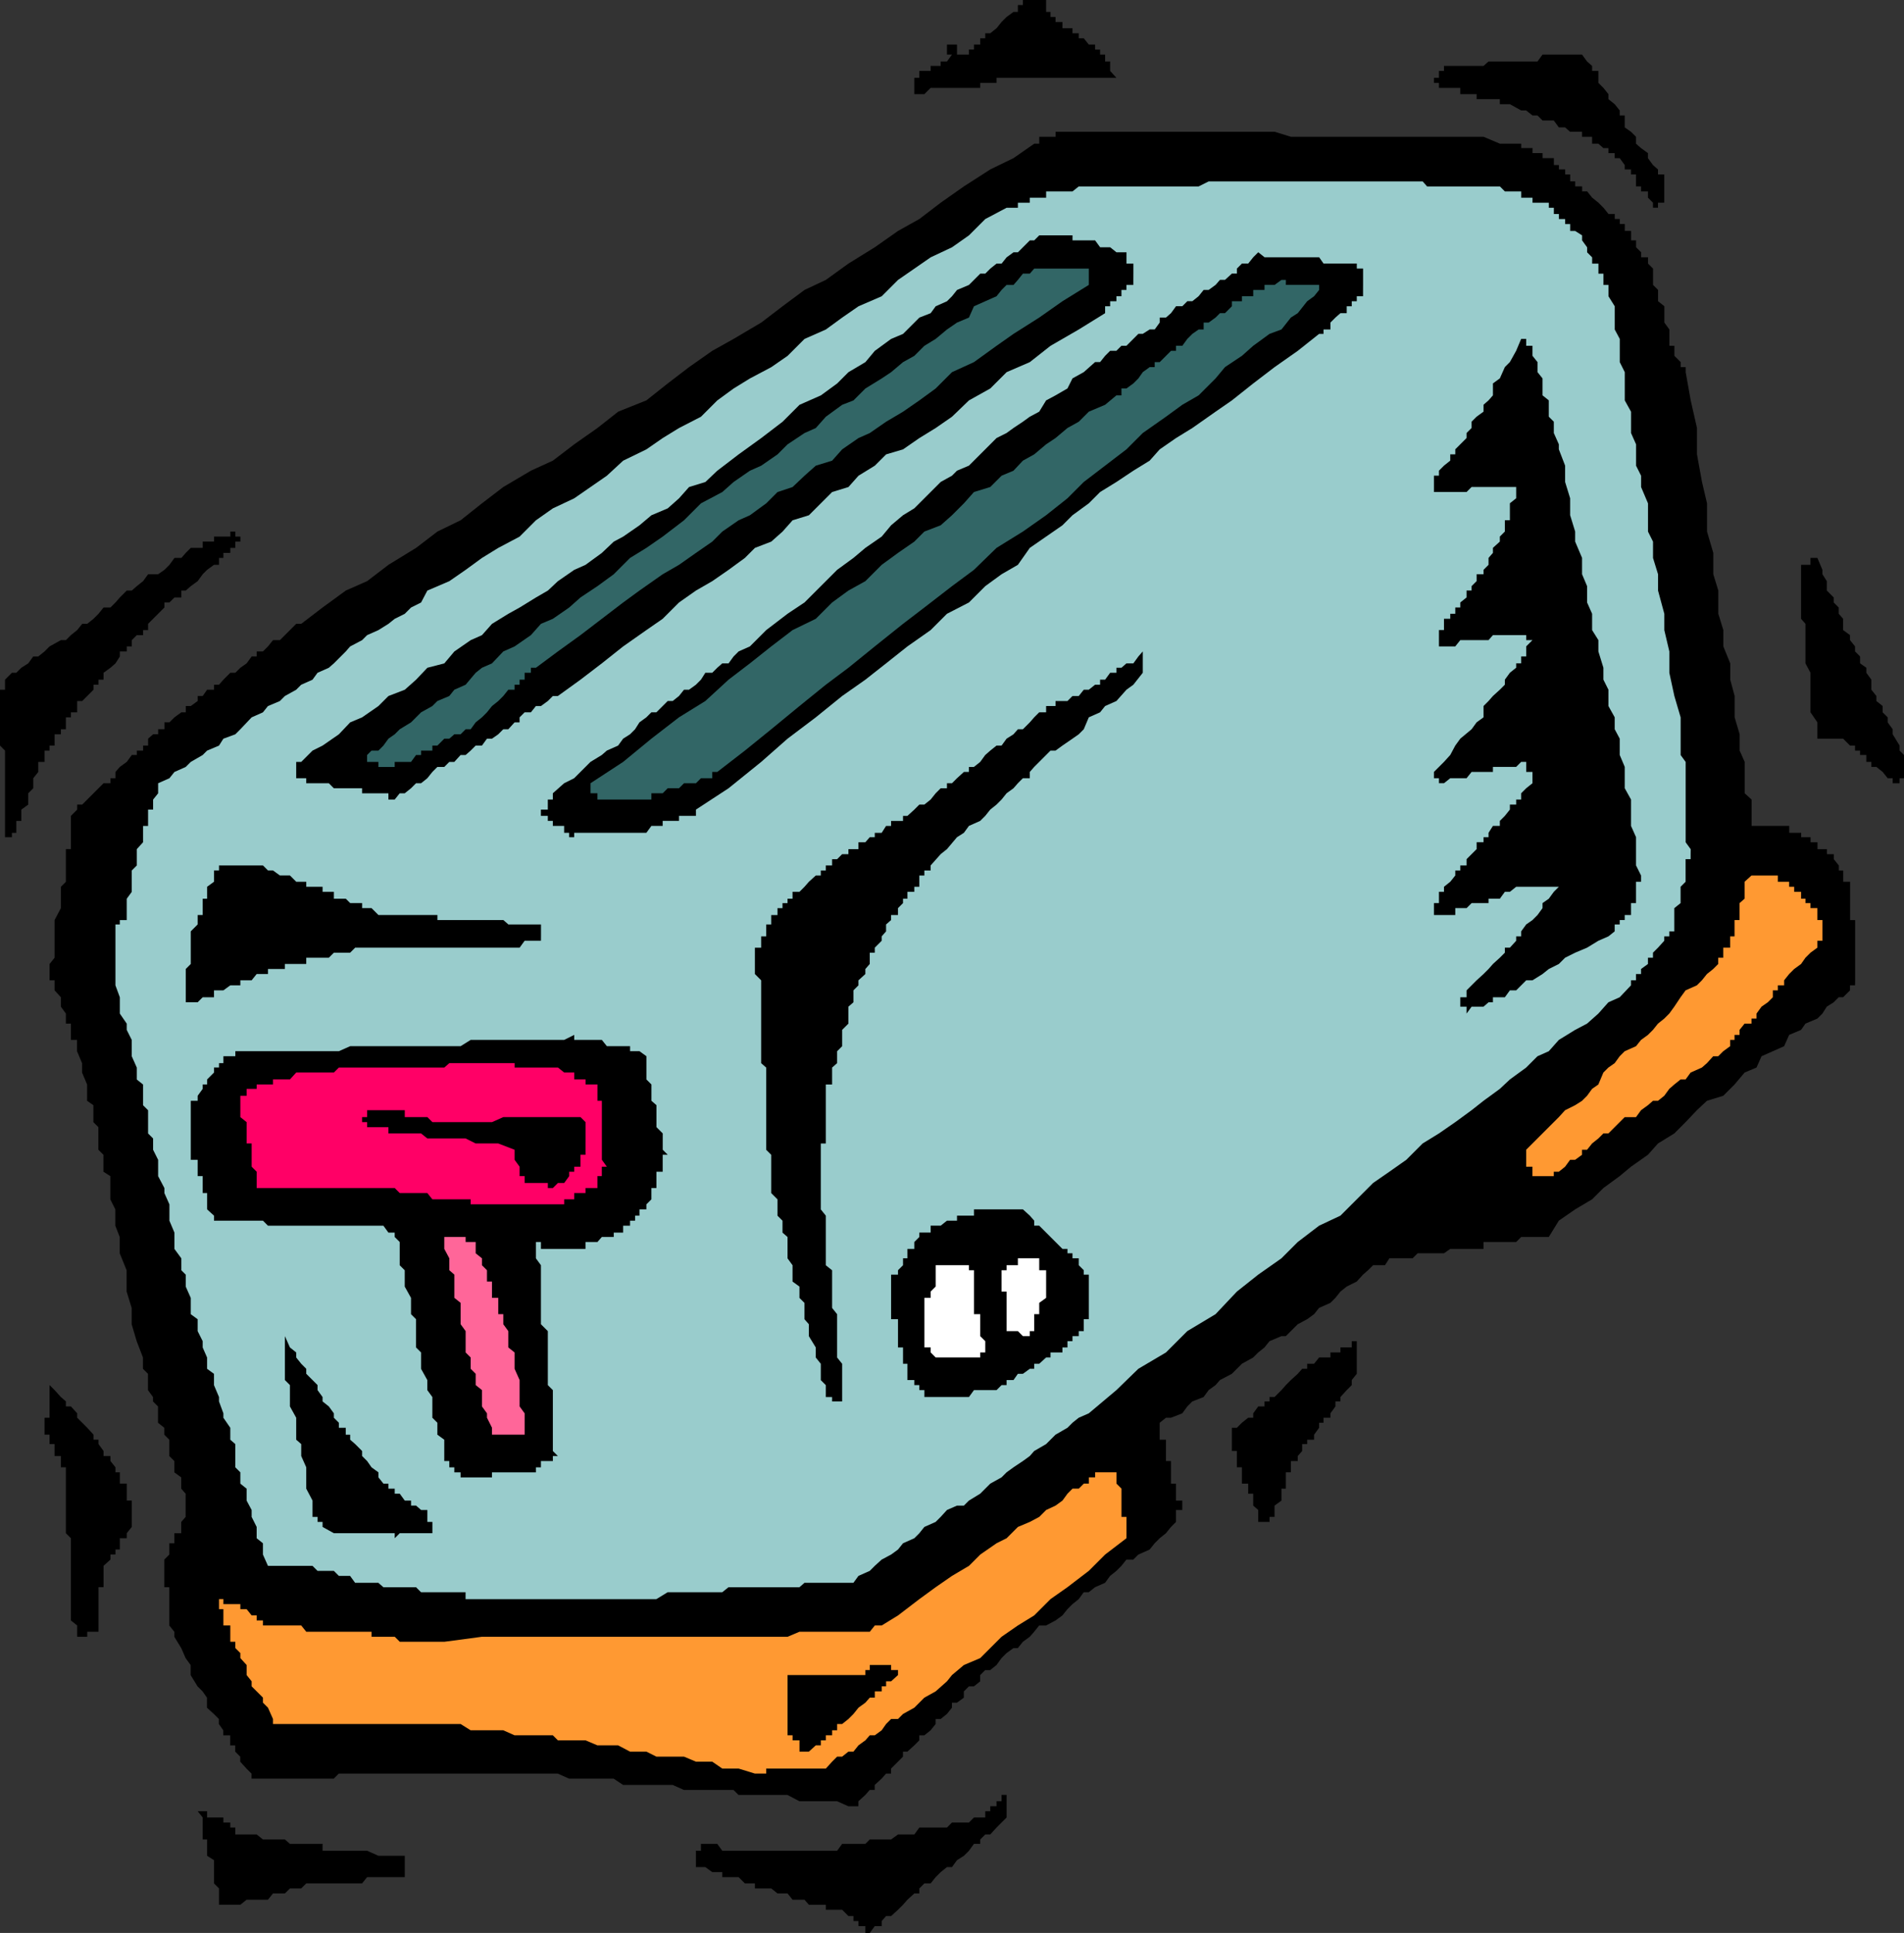 <?xml version="1.0" encoding="UTF-8" standalone="no"?>
<svg
   version="1.0"
   width="129.724mm"
   height="131.694mm"
   id="svg28"
   sodipodi:docname="Toaster 25.wmf"
   xmlns:inkscape="http://www.inkscape.org/namespaces/inkscape"
   xmlns:sodipodi="http://sodipodi.sourceforge.net/DTD/sodipodi-0.dtd"
   xmlns="http://www.w3.org/2000/svg"
   xmlns:svg="http://www.w3.org/2000/svg">
  <rect width="100%" height="100%" fill="#333333" stroke="none"/>
  <sodipodi:namedview
     id="namedview28"
     pagecolor="#ffffff"
     bordercolor="#000000"
     borderopacity="0.25"
     inkscape:showpageshadow="2"
     inkscape:pageopacity="0.0"
     inkscape:pagecheckerboard="0"
     inkscape:deskcolor="#d1d1d1"
     inkscape:document-units="mm" />
  <defs
     id="defs1">
    <pattern
       id="WMFhbasepattern"
       patternUnits="userSpaceOnUse"
       width="6"
       height="6"
       x="0"
       y="0" />
  </defs>
  <path
     style="fill:#000000;fill-opacity:1;fill-rule:evenodd;stroke:none"
     d="m 490.294,200.39 h -1.131 v 1.293 h -1.778 v -1.293 h -1.293 l -1.293,-1.616 -1.616,-1.293 h -1.293 v -1.293 h -1.293 v -1.778 h -1.616 v -1.131 h -1.293 v -1.293 h -1.293 l -1.778,-1.778 h -1.131 -1.293 -1.778 -1.131 -1.293 v -4.202 l -1.778,-2.586 v -4.202 -2.909 -3.07 l -1.293,-2.424 v -1.778 -2.586 -1.616 -2.586 -1.616 l -1.131,-1.293 v -1.293 -1.616 -1.293 -1.293 -1.778 -1.131 -1.293 -1.778 -1.131 -1.293 h 1.131 1.293 v -1.778 h 1.778 l 1.293,3.07 v 1.131 l 1.131,1.778 v 1.293 1.131 l 1.778,1.778 v 1.293 l 1.293,1.293 v 1.616 l 1.131,1.293 v 2.909 l 1.778,1.293 v 1.293 l 1.293,1.616 v 1.293 l 1.293,1.293 v 1.778 l 1.616,1.131 v 1.293 l 1.293,1.778 v 2.586 l 1.293,1.616 v 1.293 l 1.616,1.293 v 1.616 l 1.293,1.293 v 1.293 l 1.293,1.778 v 1.293 l 1.778,2.909 v 1.293 l 1.131,1.131 v 1.778 1.293 1.293 z"
     id="path1" />
  <path
     style="fill:#000000;fill-opacity:1;fill-rule:evenodd;stroke:none"
     d="m 477.689,253.719 h -1.293 v 1.293 l -1.778,1.778 h -1.131 l -1.293,1.293 -1.778,1.131 -1.131,1.778 -1.293,1.293 -3.07,1.293 -1.131,1.616 -3.07,1.293 -1.293,2.909 -2.909,1.293 -2.909,1.293 -1.293,2.909 -3.07,1.293 -2.586,3.07 -2.909,2.909 -4.202,1.293 -2.586,2.424 -2.909,3.07 -2.909,2.909 -4.202,2.586 -2.586,2.909 -4.363,3.07 -2.909,2.424 -4.202,3.07 -2.909,2.909 -4.363,2.586 -4.202,2.909 -2.586,4.202 h -1.616 -1.293 -1.293 -1.616 -1.293 l -1.293,1.293 h -1.616 -1.293 -1.293 -1.778 -1.131 -1.293 v 1.778 h -1.778 -1.293 -1.293 -1.616 -1.293 -1.293 l -1.616,1.131 h -1.293 -1.293 -1.778 -1.131 -1.293 l -1.293,1.293 h -1.616 -1.293 -1.293 -1.778 l -1.131,1.778 h -3.07 l -1.293,1.293 -1.293,1.131 -1.616,1.778 -2.586,1.293 -1.616,1.293 -1.293,1.616 -1.293,1.293 -2.909,1.293 -1.293,1.616 -1.778,1.293 -2.424,1.293 -1.778,1.778 -1.293,1.293 h -1.131 l -3.07,1.293 -1.293,1.616 -1.616,1.293 -1.293,1.293 -2.909,1.616 -1.293,1.293 -1.293,1.293 -3.07,1.616 -1.131,1.293 -1.778,1.293 -1.293,1.778 -2.909,1.131 -1.293,1.293 -1.293,1.778 -2.909,1.131 h -1.293 l -1.616,1.293 v 1.293 1.778 1.293 h 1.616 v 1.131 1.778 1.293 1.293 h 1.293 v 1.616 1.293 1.293 1.616 h 1.293 v 1.293 1.293 1.778 h 1.616 v 1.293 1.131 h -1.616 v 1.778 1.293 l -1.293,1.293 -1.293,1.616 -1.616,1.293 -1.293,1.293 -1.293,1.616 -2.909,1.293 -1.293,1.293 h -1.778 l -1.293,1.616 -1.293,1.293 -1.616,1.293 -1.293,1.778 -2.586,1.131 -1.616,1.293 h -1.293 l -1.293,1.778 -1.616,1.293 -1.293,1.293 -1.293,1.616 -1.778,1.293 -2.424,1.293 h -1.778 l -1.293,1.616 -1.131,1.293 -1.778,1.293 -1.293,1.616 h -1.131 l -1.778,1.293 -1.293,1.293 -1.293,1.778 -1.616,1.293 h -1.293 l -1.293,1.293 v 1.616 l -1.616,1.293 h -1.293 l -1.293,1.293 v 1.616 l -1.778,1.293 h -1.293 v 1.293 l -1.293,1.616 -1.616,1.293 h -1.293 v 1.293 l -1.293,1.616 -1.616,1.293 h -1.293 v 1.293 l -1.293,1.293 -1.778,1.616 h -1.131 v 1.293 l -1.293,1.293 -1.778,1.778 v 1.293 h -1.293 l -1.131,1.293 -1.778,1.616 v 1.293 h -1.293 l -1.131,1.293 -1.778,1.616 v 1.293 h -2.586 l -2.909,-1.293 h -2.909 -1.293 -3.07 -2.424 l -3.07,-1.616 h -1.293 -2.909 -2.586 -2.909 -2.909 l -1.293,-1.293 h -2.909 -2.586 -2.909 -1.293 -3.07 l -2.909,-1.293 h -2.586 -1.616 -2.586 -2.909 -3.07 l -2.424,-1.616 h -1.778 -2.424 -3.07 -2.909 -1.293 l -2.909,-1.293 h -2.586 -4.363 -4.202 -2.909 -4.202 -2.909 -2.586 -2.909 -2.586 -3.07 -1.293 -2.909 -1.293 -2.909 -1.293 -1.616 -2.586 -1.778 -1.131 -1.293 -1.778 -2.424 -1.778 l -1.293,1.293 h -1.293 -2.909 -1.293 -1.616 -2.586 -1.616 -2.586 -3.07 -2.909 -1.293 v -1.293 l -1.293,-1.293 -1.616,-1.778 v -1.293 l -1.293,-1.293 v -1.616 h -1.293 v -1.293 -1.293 h -1.778 v -1.293 l -1.131,-1.616 v -1.293 l -1.293,-1.293 -1.778,-1.616 v -2.586 l -1.131,-1.616 -1.293,-1.293 -1.778,-2.909 v -2.586 l -1.293,-1.778 -1.131,-2.586 -1.778,-2.909 v -1.293 l -1.293,-1.616 v -1.293 -1.293 -1.616 -1.293 -1.293 -1.778 -1.293 h -1.293 v -1.131 -1.778 -1.293 -1.293 -1.616 l 1.293,-1.293 v -1.293 -1.616 h 1.293 v -1.293 -1.293 h 1.778 v -1.616 -1.293 l 1.131,-1.293 v -1.778 -1.131 -1.293 -1.778 l -1.131,-1.293 v -1.293 -1.616 l -1.778,-1.293 v -1.293 -1.616 l -1.293,-1.293 v -1.293 -1.778 -1.131 l -1.293,-1.293 v -1.778 l -1.616,-1.293 v -1.293 -1.131 -1.778 l -1.293,-1.293 v -1.131 l -1.293,-1.778 v -1.293 -1.293 -1.616 l -1.293,-1.293 v -1.293 -1.616 l -1.616,-4.202 -1.293,-4.363 v -4.202 l -1.293,-4.202 v -2.586 -2.909 l -1.778,-4.363 v -2.909 -1.293 l -1.131,-2.909 v -2.586 -1.616 l -1.293,-2.586 v -1.616 -2.586 -1.778 l -1.778,-1.131 v -3.07 -1.293 l -1.293,-1.293 v -1.616 -2.586 -1.616 l -1.293,-1.293 v -1.293 -3.07 l -1.616,-1.131 v -3.07 -1.131 l -1.293,-3.07 v -2.424 l -1.293,-3.07 v -1.293 -1.616 H 18.261 v -1.293 -1.293 -1.616 h -1.293 v -1.293 -1.293 l -1.293,-1.778 v -1.131 -1.293 l -1.616,-1.778 v -1.293 -1.293 h -1.293 v -1.616 -2.586 l 1.293,-1.616 v -2.586 -1.778 -2.424 -1.778 -1.131 l 1.616,-3.07 v -1.293 -1.131 -1.778 -1.293 l 1.293,-1.293 v -1.616 -1.293 -1.293 -1.616 -1.293 -1.293 h 1.293 v -1.778 -1.293 -1.131 -1.778 -1.293 -1.293 l 1.616,-1.616 v -1.293 h 1.293 l 1.293,-1.293 1.616,-1.616 1.293,-1.293 1.293,-1.293 h 1.778 v -1.293 h 1.293 v -1.616 l 1.131,-1.293 1.778,-1.293 1.293,-1.778 h 1.293 v -1.131 h 1.616 v -1.293 h 1.293 v -1.778 l 1.293,-1.131 h 1.293 v -1.293 h 1.616 v -1.778 h 1.293 l 1.293,-1.293 1.778,-1.293 h 1.131 v -1.616 h 1.293 l 1.778,-1.293 v -1.293 h 1.293 l 1.131,-1.616 h 1.778 v -1.293 h 1.293 l 1.131,-1.293 1.778,-1.778 h 1.293 l 1.293,-1.293 1.616,-1.131 1.293,-1.778 h 1.293 v -1.293 h 1.616 l 1.293,-1.293 1.293,-1.616 h 1.778 l 1.293,-1.293 1.293,-1.293 1.616,-1.616 h 1.293 l 5.494,-4.202 5.979,-4.363 5.494,-2.424 5.494,-4.202 7.11,-4.363 5.494,-4.202 5.979,-2.909 5.494,-4.363 5.494,-4.202 7.11,-4.202 5.656,-2.586 5.494,-4.202 5.979,-4.202 5.333,-4.202 7.272,-2.909 5.494,-4.363 5.494,-4.202 5.979,-4.202 5.494,-3.07 7.11,-4.202 5.494,-4.202 5.656,-4.202 5.494,-2.586 5.818,-4.202 6.787,-4.202 5.979,-4.202 5.494,-3.07 5.494,-4.202 5.979,-4.202 6.787,-4.363 5.979,-2.909 5.333,-3.717 h 1.293 v -1.778 h 1.778 1.131 1.293 v -1.293 h 1.778 1.293 1.293 2.909 4.202 2.586 4.202 3.07 4.202 2.909 4.202 2.586 4.202 2.909 4.363 2.909 4.202 2.586 l 4.202,1.293 h 2.909 4.363 2.909 4.202 4.202 2.586 4.202 3.07 4.202 2.424 4.363 2.909 4.202 3.07 l 4.202,1.778 h 2.586 1.616 1.293 v 1.131 h 1.293 1.616 v 1.293 h 1.293 1.293 v 1.293 h 1.616 1.293 v 1.778 h 1.293 v 1.131 h 1.616 v 1.293 h 1.293 v 1.778 h 1.293 v 1.293 h 1.778 v 1.293 h 1.293 l 1.293,1.616 1.616,1.293 1.293,1.293 1.293,1.616 h 1.616 v 1.293 h 1.293 v 1.293 h 1.293 v 1.778 h 1.616 v 1.131 1.293 h 1.293 v 1.778 l 1.293,1.293 v 1.293 h 1.778 v 1.616 l 1.293,1.293 v 1.293 2.909 l 1.293,1.293 v 1.616 1.293 l 1.616,1.293 v 1.778 1.131 1.293 l 1.293,1.778 v 1.131 1.293 1.778 h 1.293 v 1.293 1.293 l 1.616,1.616 v 1.293 h 1.293 v 1.293 l 1.293,7.272 1.616,7.111 v 6.787 l 1.293,7.111 1.293,5.495 v 7.272 l 1.616,5.495 v 5.495 l 1.293,4.202 v 5.979 l 1.293,4.202 v 4.202 l 1.778,4.363 v 4.202 l 1.131,4.202 v 2.586 2.909 l 1.293,4.363 v 2.909 1.293 l 1.293,2.909 v 2.586 1.616 2.586 1.293 l 1.778,1.616 v 1.293 1.293 1.616 1.293 1.293 h 1.293 1.293 1.616 1.293 1.293 1.616 1.293 v 1.778 h 1.293 1.778 v 1.131 h 1.131 1.293 v 1.293 h 1.778 v 1.778 h 1.293 1.131 v 1.293 h 1.778 v 1.293 l 1.293,1.616 v 1.293 h 1.131 v 1.293 1.616 h 1.778 v 1.293 1.293 1.778 1.131 1.293 1.778 1.293 h 1.293 v 1.131 1.778 1.293 1.131 1.778 1.293 1.293 1.616 1.293 1.293 1.616 z"
     id="path2" />
  <path
     style="fill:#ff9932;fill-opacity:1;fill-rule:evenodd;stroke:none"
     d="m 469.286,242.245 h -1.293 v 1.778 l -1.778,1.293 -1.293,1.293 -1.131,1.616 -1.778,1.293 -1.293,1.293 -1.293,1.616 v 1.293 h -1.616 v 1.293 h -1.293 v 1.778 l -1.293,1.293 -1.616,1.131 -1.293,1.778 v 1.293 h -1.293 v 1.293 h -1.778 l -1.293,1.616 v 1.293 h -1.293 v 1.293 h -1.131 v 1.616 l -1.778,1.293 -1.293,1.293 h -1.293 l -1.616,1.778 -1.293,1.131 -2.909,1.293 -1.293,1.778 h -1.293 l -1.616,1.293 -1.293,1.131 -1.293,1.778 -1.616,1.293 h -1.293 l -1.293,1.131 -1.778,1.293 -1.293,1.778 h -2.909 l -1.293,1.293 -1.293,1.293 -1.616,1.616 h -1.293 l -1.293,1.293 -1.616,1.293 -1.293,1.616 h -1.293 v 1.293 l -1.778,1.293 h -1.293 l -1.293,1.778 -1.616,1.293 h -1.293 v 1.131 h -1.293 -1.616 -1.293 -1.293 v -1.131 -1.293 h -1.616 v -1.778 -1.293 -1.293 l 1.616,-1.616 1.293,-1.293 1.293,-1.293 1.616,-1.616 1.293,-1.293 1.293,-1.293 1.616,-1.778 2.586,-1.293 1.778,-1.131 1.293,-1.293 1.293,-1.778 1.616,-1.131 1.293,-3.07 1.293,-1.293 1.616,-1.131 1.293,-1.778 1.293,-1.293 2.909,-1.293 1.293,-1.616 1.778,-1.293 1.293,-1.293 1.293,-1.616 1.616,-1.293 1.293,-1.293 1.293,-1.778 1.616,-2.424 1.293,-1.778 2.909,-1.293 1.293,-1.293 1.293,-1.616 1.616,-1.293 1.293,-1.293 v -1.616 h 1.293 v -1.293 -1.293 h 1.778 v -1.778 -1.131 h 1.131 v -1.293 -1.778 -1.131 h 1.293 v -1.293 -1.778 -1.293 l 1.293,-1.131 v -1.778 -1.293 -1.293 l 1.778,-1.616 h 1.293 1.293 1.616 1.293 1.293 v 1.616 h 1.616 1.293 v 1.293 h 1.293 v 1.293 h 1.778 v 1.778 h 1.131 v 1.131 h 1.293 v 1.293 h 1.778 v 1.778 1.293 h 1.293 v 1.131 1.778 1.293 z"
     id="path3" />
  <path
     style="fill:#000000;fill-opacity:1;fill-rule:evenodd;stroke:none"
     d="m 428.563,50.905 v 1.293 h -1.616 v 1.293 h -1.293 v -1.293 l -1.293,-1.293 v -1.616 h -1.778 v -1.293 h -1.293 v -1.293 -1.778 h -1.293 v -1.293 h -1.616 v -1.131 l -1.293,-1.778 h -1.293 v -1.293 h -1.616 v -1.293 h -1.293 l -1.293,-1.131 h -1.616 v -1.778 h -1.293 -1.293 v -1.293 h -1.778 -1.293 l -1.293,-1.131 h -1.616 l -1.293,-1.778 h -1.293 -1.616 l -1.293,-1.293 h -1.293 l -1.616,-1.293 h -1.293 l -2.909,-1.616 h -1.293 -1.293 v -1.293 h -1.778 -1.131 -1.293 -1.778 V 24.241 h -1.293 -1.293 -1.616 v -1.616 h -1.293 -1.293 -1.616 -1.293 v -1.293 h -1.293 -1.778 1.778 v -1.293 h 1.293 v -1.778 h 1.293 v -1.293 h 1.616 1.293 1.293 1.616 1.293 1.293 1.778 l 1.293,-1.131 h 1.131 1.778 1.293 1.293 1.616 1.293 1.293 1.616 1.293 l 1.293,-1.778 h 1.616 1.293 1.293 1.616 1.293 1.293 1.778 l 1.293,1.778 1.293,1.131 v 1.293 h 1.616 v 1.778 1.293 l 1.293,1.293 1.293,1.616 v 1.293 l 1.616,1.293 1.293,1.616 v 1.293 h 1.293 v 1.293 1.778 l 1.616,1.131 1.293,1.293 v 1.778 l 1.293,1.131 1.778,1.293 v 1.293 l 1.293,1.778 1.293,1.131 v 1.293 h 1.616 v 1.778 1.293 1.293 z"
     id="path4" />
  <path
     style="fill:#99cccc;fill-opacity:1;fill-rule:evenodd;stroke:none"
     d="m 435.35,219.944 v 1.293 h -1.293 v 1.616 1.293 1.293 1.616 l -1.293,1.293 v 1.293 1.778 1.131 l -1.616,1.293 v 1.778 1.293 1.131 1.778 h -1.293 v 1.293 h -1.293 v 1.131 l -1.616,1.778 -1.293,1.293 v 1.293 h -1.293 v 1.616 l -1.778,1.293 v 1.293 h -1.293 v 1.616 h -1.293 v 1.293 l -2.909,3.07 -2.909,1.293 -2.586,2.909 -2.909,2.586 -3.07,1.616 -4.202,2.586 -2.586,2.909 -2.909,1.293 -2.909,2.909 -4.202,3.07 -2.586,2.424 -4.202,3.07 -3.07,2.424 -4.202,3.07 -4.202,2.909 -4.202,2.586 -4.202,4.202 -4.363,3.07 -4.202,2.909 -4.202,4.202 -4.202,4.202 -5.494,2.586 -5.494,4.202 -4.202,4.202 -5.979,4.202 -5.494,4.363 -5.494,5.818 -7.272,4.363 -5.494,5.495 -7.11,4.202 -5.656,5.495 -7.11,5.979 -2.586,1.131 -1.616,1.293 -1.293,1.293 -3.07,1.778 -1.293,1.293 -1.131,1.131 -3.07,1.778 -1.131,1.293 -1.778,1.293 -2.424,1.616 -1.778,1.293 -1.293,1.293 -2.909,1.616 -1.293,1.293 -1.293,1.293 -2.909,1.778 -1.293,1.293 h -1.778 l -2.586,1.131 -1.616,1.778 -1.293,1.293 -2.909,1.293 -1.293,1.616 -1.293,1.293 -2.909,1.293 -1.293,1.616 -1.778,1.293 -2.424,1.293 -1.778,1.616 -1.293,1.293 -2.909,1.293 -1.293,1.778 h -1.293 -2.909 -1.293 -1.616 -1.293 -3.07 -1.131 l -1.293,1.131 h -3.07 -1.293 -1.293 -1.616 -2.586 -1.616 -1.293 -1.293 -2.909 -1.293 l -1.616,1.293 h -1.293 -3.07 -1.131 -1.293 -3.07 -1.293 -1.616 -1.293 l -2.909,1.778 h -1.293 -1.293 -2.909 -1.293 -1.778 -1.293 -1.131 -1.778 -1.293 -1.131 -1.778 -1.293 -1.293 -1.616 -1.293 -1.293 -1.616 -1.293 -1.293 -1.778 -1.293 -1.293 -1.616 -1.293 -1.293 -1.616 -1.293 -1.293 -1.616 -1.293 -1.293 -1.616 -1.293 -1.293 v -1.778 h -1.293 -1.616 -1.293 -1.293 -1.778 -1.293 -1.293 -1.616 l -1.293,-1.293 h -1.293 -1.616 -1.293 -1.293 -1.616 -1.293 l -1.293,-1.131 h -1.778 -1.131 -1.293 -1.778 l -1.293,-1.778 H 89.041 87.264 l -1.293,-1.293 h -1.293 -1.616 -1.293 l -1.293,-1.293 h -1.616 -1.293 -1.293 -1.616 -1.293 -1.293 -1.778 -1.293 l -1.293,-2.909 v -2.909 l -1.616,-1.293 v -2.909 l -1.293,-2.586 v -1.778 l -1.293,-2.424 v -3.07 l -1.616,-1.293 v -2.909 l -1.293,-1.293 v -2.909 -3.07 l -1.293,-1.131 v -3.07 l -1.778,-2.586 v -1.131 l -1.131,-3.07 v -1.131 l -1.293,-3.07 v -2.909 l -1.778,-1.293 v -2.909 l -1.131,-2.586 v -1.616 l -1.293,-2.586 v -3.07 l -1.778,-1.293 v -2.909 -1.293 l -1.293,-2.909 v -3.07 l -1.131,-1.131 v -3.07 l -1.778,-2.424 v -1.778 -2.424 l -1.293,-3.07 v -1.293 -2.909 l -1.293,-2.909 v -1.293 l -1.616,-3.07 v -2.424 -1.778 l -1.293,-2.586 v -2.909 l -1.293,-1.293 v -2.909 -3.07 l -1.293,-1.293 v -2.424 -2.909 l -1.616,-1.293 v -3.07 l -1.293,-2.909 v -1.293 -2.909 l -1.293,-2.586 v -1.616 l -1.778,-2.586 v -2.909 -1.293 l -1.131,-3.07 v -1.293 -1.616 -1.293 -1.293 -1.616 -1.293 -1.293 -1.778 -1.131 -1.293 -1.778 h 1.131 v -1.131 h 1.778 v -3.07 -1.293 -1.131 l 1.293,-1.778 v -1.293 -1.293 -1.616 -1.293 l 1.293,-1.293 v -1.616 -1.293 -1.293 l 1.616,-1.778 v -1.293 -1.131 -1.778 h 1.293 v -1.293 -1.293 -1.616 h 1.293 v -1.293 -1.293 l 1.293,-1.616 v -1.293 -1.293 l 2.909,-1.293 1.293,-1.616 2.909,-1.293 1.293,-1.293 3.07,-1.778 1.131,-1.131 3.07,-1.293 1.131,-1.778 3.07,-1.131 1.293,-1.293 2.909,-3.07 2.909,-1.293 1.293,-1.616 3.07,-1.293 1.293,-1.293 2.909,-1.616 1.293,-1.293 2.909,-1.293 1.293,-1.778 2.909,-1.293 1.293,-1.131 3.07,-3.07 1.131,-1.293 3.07,-1.616 1.293,-1.293 2.909,-1.293 2.586,-1.616 1.616,-1.293 2.586,-1.293 1.616,-1.616 2.586,-1.293 1.616,-3.07 5.656,-2.424 4.202,-2.909 4.202,-3.07 4.202,-2.586 5.494,-2.909 4.202,-4.202 4.363,-3.07 5.494,-2.586 4.202,-2.909 4.202,-2.909 4.202,-3.879 5.979,-2.909 4.202,-2.909 4.202,-2.586 5.656,-2.909 4.202,-4.202 4.202,-3.07 4.202,-2.586 5.494,-2.909 4.202,-2.909 4.363,-4.363 5.494,-2.424 4.202,-3.07 4.202,-2.909 5.979,-2.586 4.202,-4.202 4.202,-2.909 4.202,-2.909 5.494,-2.586 4.363,-3.07 4.202,-4.202 5.494,-2.909 h 1.778 1.131 v -1.293 h 1.293 1.778 v -1.293 h 1.131 1.293 1.778 v -1.616 h 1.131 1.293 1.778 2.586 l 1.616,-1.293 h 2.586 2.909 1.293 2.909 2.586 1.778 2.424 3.07 1.293 2.909 2.909 1.293 2.909 l 2.586,-1.293 h 1.778 2.424 3.07 1.293 2.909 2.909 1.293 3.07 2.424 1.778 2.424 3.07 1.131 3.07 2.909 1.293 1.293 1.616 1.293 1.293 1.778 1.293 1.131 1.778 1.293 1.293 1.616 1.293 1.293 l 1.131,1.293 h 1.778 1.293 1.293 1.616 1.293 1.293 1.616 1.293 1.293 1.778 1.293 1.131 1.778 l 1.293,1.293 h 1.293 1.616 1.293 v 1.616 h 1.293 1.616 v 1.293 h 1.293 1.293 1.616 v 1.293 h 1.293 v 1.616 h 1.293 v 1.293 h 1.616 v 1.293 h 1.293 v 1.778 h 1.293 l 1.778,1.131 v 1.293 l 1.293,1.778 v 1.293 l 1.293,1.293 v 1.616 h 1.616 v 1.293 1.293 h 1.293 v 1.616 1.293 h 1.293 v 1.293 1.616 l 1.616,2.586 v 2.909 3.07 l 1.293,2.424 v 3.07 2.909 l 1.293,2.586 v 1.616 2.586 3.07 l 1.616,2.909 v 2.586 2.909 l 1.293,2.909 v 2.586 2.909 l 1.293,2.586 v 2.909 l 1.778,4.202 v 3.07 4.202 l 1.293,2.586 v 4.202 l 1.293,4.202 v 4.202 l 1.616,5.979 v 4.202 l 1.293,5.495 v 5.495 l 1.293,5.979 1.616,5.495 v 5.495 1.778 1.293 1.131 l 1.293,1.778 v 1.293 1.293 1.616 1.293 1.293 1.293 1.616 1.293 1.293 1.616 1.293 1.293 1.778 1.131 1.293 l 1.293,1.778 z"
     id="path5" />
  <path
     style="fill:#000000;fill-opacity:1;fill-rule:evenodd;stroke:none"
     d="m 422.584,225.439 v 1.616 h -1.293 v 1.293 1.293 1.778 1.131 h -1.293 v 1.293 1.778 h -1.616 v 1.293 h -1.293 v 1.131 h -1.293 v 1.778 l -1.616,1.293 -2.586,1.131 -2.909,1.778 -3.07,1.293 -2.586,1.293 -1.616,1.616 -2.586,1.293 -1.616,1.293 -2.586,1.616 h -1.616 l -1.293,1.293 -1.293,1.293 h -1.616 l -1.293,1.778 h -1.293 -1.778 v 1.293 h -1.131 l -1.293,1.131 h -1.778 -1.293 l -1.293,1.778 v -1.778 h -1.616 v -1.131 -1.293 h 1.616 v -1.778 l 1.293,-1.293 1.293,-1.293 1.778,-1.616 1.293,-1.293 1.131,-1.293 1.778,-1.616 1.293,-1.293 v -1.293 h 1.293 l 1.616,-1.778 v -1.131 h 1.293 v -1.293 l 1.293,-1.778 1.616,-1.131 1.293,-1.293 1.293,-1.778 v -1.293 l 1.616,-1.131 1.293,-1.778 1.293,-1.293 h -1.293 -1.293 -1.616 -1.293 -1.293 -1.616 -1.293 -1.293 l -1.616,1.293 h -1.293 l -1.293,1.778 h -1.778 -1.131 v 1.131 h -1.293 -1.778 -1.293 l -1.293,1.293 h -1.616 -1.293 v 1.778 h -1.293 -1.616 -1.293 -1.293 v -1.778 -1.293 h 1.293 v -1.131 -1.778 h 1.293 v -1.293 l 1.616,-1.293 1.293,-1.616 v -1.293 h 1.293 v -1.293 h 1.616 v -1.616 l 1.293,-1.293 1.293,-1.293 v -1.778 h 1.778 v -1.293 h 1.293 v -1.131 l 1.131,-1.778 h 1.778 v -1.293 l 1.293,-1.293 1.293,-1.616 v -1.293 h 1.616 v -1.293 h 1.293 v -1.616 l 1.293,-1.293 1.616,-1.293 v -1.293 -1.616 h -1.616 v -1.293 -1.293 h -1.293 l -1.293,1.293 h -1.616 -1.293 -1.293 -1.778 v 1.293 h -1.131 -1.293 -1.778 -1.293 l -1.293,1.616 h -1.616 -1.293 -1.293 l -1.616,1.293 h -1.293 v -1.293 h -1.293 v -1.616 l 2.586,-2.586 1.616,-1.778 1.293,-2.424 1.293,-1.778 2.909,-2.424 1.293,-1.778 1.778,-1.293 v -2.909 l 1.293,-1.293 1.131,-1.293 1.778,-1.616 1.293,-1.293 v -1.293 l 1.293,-1.778 1.616,-1.293 v -1.131 h 1.293 v -1.778 h 1.293 v -1.293 -1.293 l 1.616,-1.616 h -1.616 v -1.293 h -1.293 -1.293 -1.616 -1.293 -1.293 -1.778 l -1.131,1.293 h -1.293 -1.778 -1.293 -1.293 -1.616 l -1.293,1.616 h -1.293 -1.616 -1.293 v -1.616 -1.293 -1.293 h 1.293 v -1.616 -1.293 h 1.616 v -1.293 h 1.293 v -1.616 h 1.293 v -1.293 l 1.616,-1.293 v -1.778 h 1.293 v -1.131 l 1.293,-1.293 v -1.778 h 1.778 v -1.131 l 1.293,-1.293 v -1.778 l 1.131,-1.293 v -1.293 l 1.778,-1.616 v -1.293 l 1.293,-1.293 v -1.616 -1.293 h 1.293 v -1.293 -1.778 -1.293 l 1.616,-1.293 v -1.616 -1.293 h -1.616 -1.293 -1.293 -1.778 -1.131 -1.293 -1.778 -1.293 l -1.293,1.293 h -1.616 -1.293 -1.293 -1.616 -1.293 -1.293 v -1.293 -1.293 -1.616 h 1.293 v -1.293 l 1.293,-1.293 1.616,-1.293 v -1.616 h 1.293 v -1.293 l 1.293,-1.293 1.616,-1.616 v -1.293 l 1.293,-1.293 v -1.616 l 1.293,-1.293 1.778,-1.293 v -1.778 l 1.293,-1.131 1.131,-1.293 v -3.07 l 1.778,-1.293 1.293,-2.909 1.293,-1.293 1.616,-2.909 1.293,-3.07 h 1.293 v 1.778 h 1.616 v 1.293 1.293 l 1.293,1.616 v 1.293 1.293 l 1.293,1.616 v 1.293 1.293 1.778 l 1.616,1.293 v 2.909 1.293 l 1.293,1.293 v 2.909 l 1.293,2.909 v 1.293 l 1.616,4.202 v 4.202 l 1.293,4.202 v 4.363 l 1.293,4.202 v 2.586 l 1.778,4.202 v 4.202 l 1.293,3.07 v 4.202 l 1.293,2.909 v 4.202 l 1.616,2.586 v 2.909 l 1.293,4.202 v 3.07 l 1.293,2.586 v 4.202 l 1.616,2.909 v 3.07 l 1.293,2.424 v 4.202 l 1.293,3.07 v 2.909 2.586 l 1.616,2.909 v 4.202 2.586 l 1.293,2.909 v 3.07 4.202 z"
     id="path6" />
  <path
     style="fill:#000000;fill-opacity:1;fill-rule:evenodd;stroke:none"
     d="m 350.995,74.661 v 1.616 h -1.616 v 1.293 h -1.293 v 1.293 h -1.293 v 1.778 h -1.616 l -1.293,1.131 -1.293,1.293 v 1.778 h -1.778 v 1.131 h -1.131 l -5.494,4.363 -5.979,4.202 -5.494,4.202 -5.494,4.363 -4.202,2.909 -5.979,4.202 -4.202,2.586 -4.202,2.909 -2.586,2.909 -4.202,2.586 -4.363,2.909 -4.202,2.586 -2.909,2.909 -4.202,3.07 -2.586,2.586 -4.202,2.909 -4.202,2.909 -3.07,4.363 -4.202,2.424 -4.202,3.07 -4.202,4.202 -5.656,2.909 -4.202,4.202 -5.979,4.202 -5.494,4.363 -5.333,4.202 -5.979,4.202 -6.787,5.495 -7.272,5.495 -6.787,5.979 -8.403,6.787 -8.403,5.495 v 1.616 h -1.778 -1.293 -1.293 v 1.293 h -1.616 -1.293 -1.293 v 1.293 h -1.616 -1.293 l -1.293,1.778 h -1.778 -1.131 -1.293 -1.778 -1.293 -1.131 -1.778 -1.293 -1.131 -1.778 -1.293 -1.293 -1.616 v 1.131 h -1.293 v -1.131 h -1.293 v -1.778 h -1.616 -1.293 v -1.293 h -1.293 v -1.293 h -1.778 v -1.616 h 1.778 v -1.293 -1.293 h 1.293 v -1.616 l 2.909,-2.586 2.586,-1.293 2.909,-2.909 1.293,-1.293 2.909,-1.778 1.293,-1.131 2.909,-1.293 1.293,-1.778 1.778,-1.131 1.293,-1.293 1.131,-1.778 1.778,-1.293 1.293,-1.293 h 1.293 l 1.616,-1.616 1.293,-1.293 h 1.293 l 1.616,-1.293 1.293,-1.616 h 1.293 l 1.778,-1.293 1.293,-1.293 1.131,-1.778 h 1.778 l 1.293,-1.293 1.293,-1.131 h 1.616 l 1.293,-1.778 1.293,-1.293 2.909,-1.293 4.202,-4.202 5.494,-4.202 4.363,-2.909 4.202,-4.202 4.202,-4.202 4.202,-3.07 3.07,-2.586 4.202,-2.909 2.424,-2.909 3.07,-2.586 2.909,-1.778 2.586,-2.586 1.616,-1.616 2.586,-2.586 2.909,-1.616 1.293,-1.293 3.07,-1.293 1.293,-1.293 2.909,-2.909 1.293,-1.293 1.616,-1.616 2.586,-1.293 1.778,-1.293 2.424,-1.616 1.778,-1.293 2.424,-1.293 1.778,-2.909 2.424,-1.293 3.07,-1.778 1.293,-2.586 2.909,-1.616 2.909,-2.586 h 1.293 l 1.293,-1.616 1.293,-1.293 h 1.616 l 1.293,-1.293 h 1.293 l 1.778,-1.778 1.293,-1.293 h 1.131 l 1.778,-1.131 h 1.293 l 1.293,-1.778 v -1.293 h 1.616 l 1.293,-1.131 1.293,-1.778 h 1.616 l 1.293,-1.293 h 1.293 l 1.616,-1.293 1.293,-1.616 h 1.293 l 1.778,-1.293 1.131,-1.293 h 1.293 l 1.778,-1.616 h 1.293 v -1.293 l 1.293,-1.293 h 1.616 l 1.293,-1.616 1.293,-1.293 1.616,1.293 h 1.293 1.293 1.778 1.131 1.293 1.778 1.131 1.293 1.778 1.293 l 1.131,1.616 h 1.778 1.293 1.293 1.616 1.293 1.293 v 1.293 h 1.616 v 1.293 1.616 1.293 z"
     id="path7" />
  <path
     style="fill:#326666;fill-opacity:1;fill-rule:evenodd;stroke:none"
     d="m 339.683,74.661 -1.293,1.616 -1.778,1.293 -2.424,3.07 -1.778,1.131 -2.424,3.07 -3.07,1.131 -4.202,3.07 -2.909,2.586 -4.363,2.909 -2.424,2.909 -4.363,4.363 -4.202,2.424 -4.202,3.07 -5.979,4.202 -4.202,4.202 -5.494,4.202 -5.494,4.202 -4.202,4.202 -5.494,4.363 -5.979,4.202 -6.787,4.202 -5.818,5.656 -5.656,4.202 -7.11,5.495 -5.494,4.202 -7.272,5.818 -6.787,5.495 -5.818,4.363 -6.787,5.495 -7.272,5.979 -6.787,5.495 -7.11,5.495 h -1.293 v 1.616 h -1.778 -1.131 l -1.293,1.293 h -1.778 -1.293 l -1.293,1.293 h -1.616 -1.293 l -1.293,1.293 h -1.616 -1.293 v 1.616 h -1.293 -1.778 -1.131 -1.293 -1.778 -1.293 -1.131 -1.778 -1.293 -1.131 v -1.616 h -1.778 v -1.293 -1.293 l 8.403,-5.495 7.272,-5.979 7.11,-5.495 6.787,-4.202 5.979,-5.495 5.494,-4.202 5.494,-4.363 5.494,-4.202 5.979,-2.909 4.202,-4.202 4.202,-3.07 4.363,-2.424 4.202,-4.202 4.202,-3.07 4.202,-2.909 2.586,-2.586 4.202,-1.616 2.909,-2.586 3.07,-3.07 2.586,-2.909 4.202,-1.293 2.909,-2.909 3.07,-1.293 2.424,-2.586 2.909,-1.616 3.07,-2.586 2.424,-1.616 3.07,-2.586 2.909,-1.616 2.586,-2.586 4.202,-1.778 2.909,-2.424 h 1.293 v -1.778 h 1.293 l 1.778,-1.293 1.293,-1.293 1.131,-1.616 1.778,-1.293 h 1.293 V 93.246 h 1.293 l 1.616,-1.616 1.293,-1.293 h 1.293 v -1.293 h 1.616 l 1.293,-1.778 1.293,-1.293 1.616,-1.131 h 1.293 v -1.778 h 1.293 l 1.778,-1.293 1.131,-1.131 h 1.293 l 1.778,-1.778 v -1.293 h 1.293 1.293 v -1.293 h 1.616 1.293 v -1.616 h 1.293 1.616 v -1.293 h 1.293 1.293 l 1.778,-1.293 h 1.131 v 1.293 h 1.293 1.778 1.131 1.293 1.778 1.293 z"
     id="path8" />
  <path
     style="fill:#000000;fill-opacity:1;fill-rule:evenodd;stroke:none"
     d="m 348.086,355.369 v 1.293 l -1.293,1.293 -1.616,1.778 v 1.131 h -1.293 v 1.293 l -1.293,1.778 v 1.131 h -1.778 v 1.293 h -1.131 v 1.293 l -1.293,1.778 v 1.293 h -1.778 v 1.131 h -1.293 v 1.778 l -1.131,1.293 v 1.293 h -1.778 v 1.616 1.293 h -1.293 v 1.293 1.616 1.293 h -1.131 v 1.293 1.778 l -1.778,1.293 v 1.131 1.778 h -1.293 v 1.293 h -1.293 -1.616 v -1.293 -1.778 l -1.293,-1.131 v -1.293 -1.778 h -1.293 v -1.293 -1.293 h -1.616 v -1.616 -1.293 -1.293 h -1.293 v -1.616 -1.293 -1.293 h -1.293 v -1.778 -1.131 -1.293 -1.778 h 1.293 l 1.293,-1.293 1.616,-1.293 h 1.293 v -1.131 l 1.293,-1.778 h 1.616 v -1.293 h 1.293 v -1.131 h 1.293 l 1.778,-1.778 1.131,-1.293 1.293,-1.293 1.778,-1.616 1.131,-1.293 h 1.293 v -1.293 h 1.778 l 1.293,-1.616 h 1.131 1.778 v -1.293 h 1.293 1.293 v -1.293 h 1.616 1.293 v -1.616 h 1.293 v 1.616 1.293 1.293 1.616 1.293 1.293 z"
     id="path9" />
  <path
     style="fill:#000000;fill-opacity:1;fill-rule:evenodd;stroke:none"
     d="m 291.849,72.076 v 1.293 h -1.778 v 1.293 h -1.293 v 1.616 h -1.293 v 1.293 h -1.616 v 1.293 h -1.293 v 1.778 l -6.787,4.202 -7.272,4.202 -5.333,4.202 -5.979,2.586 -4.202,4.202 -5.494,3.07 -4.363,4.202 -4.202,2.909 -4.202,2.586 -4.202,2.909 -4.363,1.293 -2.909,2.909 -4.202,2.586 -2.586,2.909 -4.202,1.293 -2.909,2.909 -3.07,3.07 -4.202,1.293 -2.586,2.909 -2.909,2.586 -4.202,1.616 -2.586,2.586 -4.202,3.07 -4.202,2.909 -4.202,2.424 -4.363,3.07 -4.202,4.202 -4.202,2.909 -5.979,4.202 -5.494,4.363 -5.494,4.202 -5.818,4.202 h -1.293 l -1.293,1.293 -1.778,1.293 h -1.293 l -1.293,1.616 h -1.616 l -1.293,1.293 v 1.293 h -1.293 l -1.616,1.778 h -1.293 l -1.293,1.293 -1.616,1.131 h -1.293 l -1.293,1.778 h -1.616 l -1.293,1.293 -1.293,1.131 h -1.293 l -1.616,1.778 h -1.293 l -1.293,1.293 h -1.778 l -1.293,1.293 -1.293,1.616 -1.616,1.293 h -1.293 l -1.293,1.293 -1.616,1.293 h -1.293 l -1.293,1.616 h -1.616 v -1.616 H 98.737 97.445 95.667 94.536 93.243 v -1.293 H 91.465 90.173 89.041 87.264 85.971 l -1.293,-1.293 h -1.616 -1.293 -1.293 -1.616 v -1.293 h -1.293 -1.293 v -1.616 -1.293 -1.293 h 1.293 l 2.909,-2.909 2.586,-1.293 4.202,-2.909 2.909,-3.07 3.07,-1.293 4.202,-2.909 2.586,-2.586 4.202,-1.616 2.909,-2.586 2.909,-3.07 4.363,-1.131 2.586,-3.07 4.202,-2.909 2.909,-1.293 2.586,-2.909 4.202,-2.586 2.909,-1.616 4.202,-2.586 3.07,-1.778 2.586,-2.424 4.202,-2.909 2.909,-1.293 4.202,-3.07 3.07,-2.909 2.424,-1.293 4.202,-2.909 3.07,-2.586 4.202,-1.778 2.909,-2.586 2.586,-2.909 4.202,-1.293 3.07,-2.909 5.494,-4.202 5.818,-4.202 5.494,-4.202 4.363,-4.363 5.494,-2.424 4.202,-3.07 2.909,-2.909 4.363,-2.586 2.424,-2.909 4.202,-3.07 3.07,-1.293 2.909,-2.909 1.293,-1.293 2.909,-1.131 1.293,-1.778 2.909,-1.293 1.293,-1.293 1.293,-1.616 3.07,-1.293 1.293,-1.293 1.616,-1.616 h 1.293 l 1.293,-1.293 1.616,-1.293 h 1.293 l 1.293,-1.616 1.778,-1.293 h 1.131 l 1.293,-1.293 1.778,-1.778 h 1.131 l 1.293,-1.293 h 1.778 1.131 1.293 1.778 1.293 1.293 v 1.293 h 1.616 1.293 1.293 1.616 l 1.293,1.778 h 1.293 1.293 l 1.616,1.293 h 1.293 1.293 v 1.293 1.616 h 1.778 v 1.293 1.293 z"
     id="path10" />
  <path
     style="fill:#000000;fill-opacity:1;fill-rule:evenodd;stroke:none"
     d="m 287.486,20.039 h -1.616 -1.293 -1.293 -1.293 -1.616 -1.293 -1.293 -1.616 -1.293 -1.293 -1.778 -1.293 -1.131 -1.778 -1.293 -1.131 -1.778 -2.424 -1.778 -1.293 -1.293 v 1.293 h -1.616 -1.293 -1.293 v 1.293 h -1.616 -1.293 -1.293 -1.778 -1.293 -1.293 -1.616 -1.293 -1.293 l -1.616,1.616 h -1.293 -1.293 v -1.616 -1.293 -1.293 h 1.293 v -1.778 h 1.293 1.616 v -1.293 h 1.293 1.293 v -1.131 h 1.616 l 1.293,-1.778 h -1.293 v -1.293 -1.293 h 1.293 V 9.858 11.474 h 1.293 v 1.293 1.293 h 1.778 1.293 v -1.293 h 1.293 v -1.293 h 1.616 V 9.858 h 1.293 V 8.565 h 1.293 l 1.616,-1.293 1.293,-1.616 1.293,-1.293 1.778,-1.293 h 1.131 v -1.778 h 1.293 V 0 h 1.778 1.131 1.293 1.778 v 1.293 1.778 h 1.131 v 1.293 h 1.293 v 1.293 h 1.778 v 1.616 h 1.293 1.293 v 1.293 h 1.616 v 1.293 h 1.293 l 1.293,1.616 h 1.616 v 1.293 h 1.293 v 1.293 h 1.293 v 1.778 h 1.293 v 1.131 1.293 z"
     id="path11" />
  <path
     style="fill:#000000;fill-opacity:1;fill-rule:evenodd;stroke:none"
     d="m 294.273,173.24 -2.424,3.07 -1.778,1.293 -2.586,2.909 -2.909,1.293 -1.293,1.616 -2.909,1.293 -1.293,3.07 -1.293,1.293 -1.616,1.131 -2.586,1.778 -1.778,1.293 h -1.293 l -1.131,1.131 -1.778,1.778 -1.293,1.293 -1.131,1.293 v 1.616 h -1.778 l -1.293,1.293 -1.131,1.293 -1.778,1.293 -1.293,1.616 -1.293,1.293 -1.616,1.293 -1.293,1.616 -1.293,1.293 -2.909,1.293 -1.293,1.778 -1.778,1.131 -2.586,3.07 -1.616,1.293 -2.586,2.909 v 1.293 h -1.616 v 1.293 h -1.293 v 1.616 1.293 h -1.293 v 1.293 h -1.778 v 1.778 h -1.131 v 1.131 l -1.293,1.293 v 1.778 h -1.778 v 1.293 l -1.293,1.131 v 1.778 l -1.131,1.293 v 1.131 l -1.778,1.778 v 1.293 h -1.293 v 1.293 1.616 l -1.131,1.293 v 1.293 l -1.778,1.616 v 1.293 l -1.293,1.293 v 1.778 1.293 l -1.293,1.131 v 1.778 1.293 1.293 l -1.616,1.616 v 1.293 1.293 1.616 l -1.293,1.293 v 1.293 1.778 l -1.293,1.131 v 1.293 1.778 1.293 h -1.616 v 1.131 1.778 1.293 1.131 1.293 1.778 1.293 1.293 1.616 1.293 1.293 h -1.293 v 1.616 1.293 1.293 1.778 1.293 1.131 1.778 1.293 2.909 1.293 1.293 l 1.293,1.616 v 1.293 3.07 1.131 1.293 1.778 1.131 3.07 l 1.616,1.293 v 1.131 1.778 1.293 2.909 1.293 1.293 l 1.293,1.616 v 2.586 1.778 1.293 1.293 1.616 2.586 l 1.293,1.616 v 1.293 1.293 2.909 1.293 1.778 1.131 h -1.293 -1.293 v -1.131 h -1.616 v -1.778 -1.293 l -1.293,-1.293 v -2.909 -1.293 l -1.293,-1.616 v -1.293 -1.293 l -1.778,-2.909 v -1.293 -1.778 l -1.131,-1.293 v -1.293 -2.909 l -1.293,-1.293 v -1.616 -1.293 l -1.778,-1.293 v -2.909 -1.293 l -1.293,-1.778 v -1.293 -1.131 -3.07 l -1.293,-1.131 v -1.778 -1.293 l -1.293,-1.293 v -2.909 -1.293 l -1.616,-1.616 v -1.293 -3.07 -1.131 -1.293 -3.07 l -1.293,-1.293 v -1.616 -2.586 -1.616 -1.293 -3.07 -1.293 -1.131 -3.07 -1.131 -1.293 -3.07 l -1.293,-1.131 v -1.778 -2.586 -1.616 -1.293 -2.909 -1.293 -1.293 -2.909 -1.293 -1.778 -2.586 l -1.616,-1.616 v -1.293 -2.909 -1.293 -1.293 h 1.616 v -1.778 -1.131 h 1.293 v -1.293 -1.778 h 1.293 v -1.131 -1.293 h 1.616 v -1.778 h 1.293 v -1.293 h 1.293 v -1.131 h 1.293 v -1.778 h 1.778 l 1.293,-1.293 1.131,-1.293 1.778,-1.616 h 1.293 v -1.293 h 1.293 v -1.293 h 1.616 v -1.616 h 1.293 l 1.293,-1.293 h 1.616 v -1.293 h 1.293 1.293 v -1.778 h 1.778 l 1.131,-1.293 h 1.293 v -1.131 h 1.778 l 1.131,-1.778 h 1.293 v -1.293 h 1.778 1.293 v -1.293 h 1.131 l 1.778,-1.616 1.293,-1.293 h 1.293 l 1.616,-1.293 1.293,-1.616 1.293,-1.293 h 1.616 v -1.293 h 1.293 l 1.293,-1.293 1.778,-1.616 h 1.293 v -1.293 h 1.293 l 1.616,-1.293 1.293,-1.778 1.293,-1.131 1.616,-1.293 h 1.293 l 1.293,-1.778 1.778,-1.131 1.131,-1.293 h 1.293 l 1.778,-1.778 1.131,-1.293 1.293,-1.293 h 1.778 v -1.616 h 1.131 1.293 v -1.293 h 1.778 1.293 l 1.293,-1.293 h 1.616 l 1.293,-1.616 h 1.293 l 1.616,-1.293 h 1.293 v -1.293 h 1.293 l 1.293,-1.778 h 1.616 v -1.293 h 1.293 l 1.293,-1.131 h 1.778 l 1.293,-1.778 1.131,-1.293 v 1.293 1.778 1.131 z"
     id="path12" />
  <path
     style="fill:#326666;fill-opacity:1;fill-rule:evenodd;stroke:none"
     d="m 280.376,73.369 -6.787,4.202 -5.979,4.202 -6.626,4.202 -4.363,3.07 -5.818,4.202 -5.656,2.586 -4.202,4.202 -4.202,3.07 -4.202,2.909 -4.363,2.586 -4.202,2.909 -2.909,1.293 -4.202,2.909 -2.586,2.909 -4.202,1.293 -2.909,2.586 -3.07,2.909 -3.878,1.293 -2.909,2.909 -4.202,3.07 -2.909,1.293 -4.202,2.909 -2.586,2.586 -4.202,2.909 -4.363,3.07 -4.202,2.424 -5.979,4.202 -4.202,3.07 -5.494,4.202 -5.494,4.202 -5.818,4.202 -5.656,4.202 h -1.293 v 1.293 h -1.616 v 1.778 h -1.293 v 1.293 h -1.293 v 1.293 h -1.616 l -1.293,1.616 -1.293,1.293 -1.616,1.293 -1.293,1.616 -1.293,1.293 -1.616,1.293 -1.293,1.778 h -1.293 l -1.293,1.293 h -1.616 l -1.293,1.131 h -1.293 l -1.778,1.778 h -1.293 v 1.293 h -1.293 -1.616 v 1.131 h -1.293 l -1.293,1.778 h -1.616 -1.293 -1.293 v 1.293 h -1.616 -1.293 -1.293 v -1.293 h -1.778 -1.131 v -1.778 l 1.131,-1.131 h 1.778 l 1.293,-1.293 1.293,-1.778 1.616,-1.131 1.293,-1.293 2.909,-1.778 1.293,-1.293 1.293,-1.293 2.909,-1.616 1.293,-1.293 3.07,-1.293 1.293,-1.616 2.909,-1.293 2.586,-3.07 1.616,-1.293 2.586,-1.131 2.909,-3.07 2.909,-1.293 4.202,-2.909 2.586,-2.909 3.07,-1.293 4.202,-2.909 2.909,-2.586 4.363,-2.909 4.202,-3.07 4.202,-4.202 4.202,-2.586 4.202,-2.909 5.494,-4.202 4.363,-4.363 5.494,-2.909 2.909,-2.586 4.202,-2.909 2.909,-1.293 4.202,-2.909 2.586,-2.586 4.363,-2.909 2.909,-1.293 2.586,-2.909 4.202,-3.07 2.909,-1.131 3.07,-3.07 4.202,-2.586 2.424,-1.616 3.07,-2.586 2.909,-1.616 2.586,-2.586 2.909,-1.778 2.909,-2.424 2.586,-1.778 3.07,-1.293 1.293,-2.909 2.909,-1.293 2.909,-1.293 1.293,-1.616 1.293,-1.293 h 1.778 l 1.131,-1.293 1.293,-1.616 h 1.778 l 1.131,-1.293 h 1.293 1.778 1.131 1.293 1.778 1.293 1.293 1.616 1.293 1.293 v 1.293 1.616 z"
     id="path13" />
  <path
     style="fill:#ff9932;fill-opacity:1;fill-rule:evenodd;stroke:none"
     d="m 290.072,396.093 -5.494,4.202 -4.202,4.202 -5.494,4.202 -4.363,3.07 -4.202,4.202 -4.202,2.586 -4.202,2.909 -2.909,2.909 -2.586,2.586 -4.202,1.778 -3.07,2.586 -1.293,1.616 -2.909,2.586 -2.909,1.616 -1.293,1.293 -1.293,1.293 -2.909,1.616 -1.293,1.293 h -1.778 l -1.293,1.293 -1.131,1.616 -1.778,1.293 h -1.293 l -1.131,1.293 -1.778,1.293 -1.293,1.616 h -1.293 l -1.616,1.293 h -1.293 l -1.293,1.293 -1.616,1.778 h -1.293 -1.293 -1.778 -1.131 -1.293 -1.778 -1.293 -1.293 -1.293 -1.616 -1.293 v 1.293 h -1.293 -1.616 l -4.202,-1.293 h -4.202 l -2.586,-1.778 h -4.202 l -3.07,-1.293 h -2.909 -4.202 l -2.586,-1.293 h -1.778 -2.424 l -3.07,-1.616 h -1.131 -3.07 -1.131 l -3.07,-1.293 h -1.293 -1.616 -2.586 -1.616 l -1.293,-1.293 h -3.07 -1.293 -1.293 -2.909 -1.293 l -2.909,-1.293 h -1.293 -2.909 -2.909 -1.293 l -2.586,-1.616 h -4.202 -1.778 -2.586 -1.616 -1.293 -1.293 -2.909 -1.293 -1.616 H 98.737 97.445 95.667 94.536 93.243 91.465 90.173 89.041 87.264 85.971 84.678 83.062 81.77 80.477 78.861 77.568 76.275 74.659 73.366 70.296 v -1.293 l -1.293,-2.909 -1.293,-1.293 v -1.293 l -1.616,-1.616 -1.293,-1.293 v -1.293 l -1.293,-1.616 v -1.293 -1.293 L 61.893,426.96 v -1.293 l -1.293,-1.293 v -1.616 h -1.293 v -1.293 -1.293 -1.616 h -1.778 v -1.293 -1.293 -1.616 h -1.131 v -1.293 -1.293 h 1.131 v 1.293 h 1.778 1.293 1.293 v 1.293 h 1.616 l 1.293,1.616 h 1.293 v 1.293 h 1.616 v 1.293 h 1.293 3.07 1.293 2.909 1.293 l 1.293,1.616 h 1.616 1.293 1.293 1.616 1.293 1.293 1.778 1.131 1.293 1.778 1.293 1.131 v 1.293 h 1.778 1.293 1.293 1.616 l 1.293,1.293 h 1.293 10.181 l 9.696,-1.293 h 9.696 8.565 7.11 8.565 5.494 7.11 5.494 5.494 5.979 4.202 4.202 2.586 4.202 l 3.07,-1.293 h 2.424 3.07 1.293 1.616 2.586 1.616 1.293 1.293 1.778 1.131 l 1.293,-1.616 h 1.778 l 4.202,-2.586 5.494,-4.202 4.202,-3.07 4.202,-2.909 4.363,-2.586 2.909,-2.909 4.202,-2.909 2.586,-1.293 2.909,-2.909 3.07,-1.293 2.424,-1.293 1.778,-1.778 2.424,-1.131 1.778,-1.293 1.293,-1.778 1.293,-1.293 h 1.616 l 1.293,-1.293 h 1.293 v -1.616 h 1.616 v -1.293 h 1.293 1.293 1.293 1.616 v 1.293 1.616 l 1.293,1.293 v 1.293 1.778 1.293 1.131 1.778 h 1.293 v 1.293 1.293 1.616 z"
     id="path14" />
  <path
     style="fill:#000000;fill-opacity:1;fill-rule:evenodd;stroke:none"
     d="m 280.376,338.4 v 1.293 h -1.293 v 1.293 1.778 h -1.293 v 1.293 h -1.616 v 1.293 h -1.293 v 1.616 h -1.293 v 1.293 h -1.778 -1.293 v 1.293 h -1.131 l -1.778,1.616 h -1.293 v 1.293 h -1.131 l -1.778,1.293 h -1.293 l -1.131,1.616 h -1.778 v 1.293 h -1.293 l -1.293,1.293 h -1.616 -1.293 -1.293 -1.616 l -1.293,1.778 h -1.293 -1.778 -1.293 -1.293 -1.616 -1.293 -1.293 v 1.131 -1.131 h -1.616 v -1.778 h -1.293 v -1.293 h -1.293 v -1.293 h -1.778 v -1.616 -1.293 -1.293 h -1.131 v -1.616 -1.293 -1.293 h -1.293 v -1.616 -1.293 -1.293 -1.778 -1.293 h -1.778 v -1.293 -1.616 -1.293 -1.293 -1.616 -1.293 -1.293 -1.778 h 1.778 v -1.131 l 1.293,-1.293 v -1.778 h 1.131 v -1.293 -1.131 h 1.778 v -1.778 l 1.293,-1.293 v -1.131 h 1.293 1.616 v -1.778 h 1.293 1.293 l 1.616,-1.293 h 1.293 1.293 v -1.293 h 1.778 1.293 1.293 v -1.616 h 1.616 1.293 1.293 1.616 1.293 1.293 1.778 1.131 1.293 l 1.778,1.616 1.131,1.293 v 1.293 h 1.293 l 1.778,1.778 1.131,1.131 1.293,1.293 1.778,1.778 h 1.293 v 1.131 h 1.293 v 1.293 h 1.616 v 1.778 l 1.293,1.293 v 1.131 h 1.293 v 1.778 1.293 1.293 1.616 1.293 1.293 z"
     id="path15" />
  <path
     style="fill:#ffffff;fill-opacity:1;fill-rule:evenodd;stroke:none"
     d="m 269.387,332.583 v 1.616 l -1.778,1.293 v 1.293 1.616 h -1.293 v 1.293 1.293 1.778 h -1.131 v 1.293 h -1.778 l -1.293,-1.293 h -1.131 -1.778 v -1.778 -1.293 -1.293 -1.616 -1.293 -1.293 -1.616 h -1.293 v -1.293 -1.293 -1.778 -1.131 h 1.293 v -1.293 h 1.778 1.131 v -1.778 h 1.293 1.778 1.131 1.293 v 1.778 1.293 h 1.778 v 1.131 1.778 1.293 z"
     id="path16" />
  <path
     style="fill:#ffffff;fill-opacity:1;fill-rule:evenodd;stroke:none"
     d="m 255.005,348.258 h -1.293 -1.293 v 1.293 h -1.616 -1.293 -1.293 -1.778 -1.293 -1.293 -1.616 -1.293 l -1.293,-1.293 v -1.293 h -1.616 v -1.616 -1.293 -1.293 -1.778 -1.293 -1.293 -1.616 -1.293 -1.293 h 1.616 v -1.616 l 1.293,-1.293 v -1.293 -1.778 -1.131 -1.293 h 1.293 1.616 1.293 1.293 1.778 1.293 v 1.293 h 1.293 v 1.131 1.778 1.293 1.293 1.616 1.293 1.293 1.616 h 1.616 v 1.293 1.293 1.778 1.293 l 1.293,1.293 v 1.616 1.293 z"
     id="path17" />
  <path
     style="fill:#000000;fill-opacity:1;fill-rule:evenodd;stroke:none"
     d="m 259.206,468.007 -1.293,1.293 -1.293,1.293 -1.616,1.778 h -1.293 l -1.293,1.293 v 1.131 h -1.616 l -1.293,1.778 -1.293,1.293 -1.778,1.131 -1.293,1.778 h -1.293 l -1.616,1.293 -1.293,1.293 -1.293,1.616 h -1.616 l -1.293,1.293 v 1.293 h -1.293 l -1.778,1.616 -1.131,1.293 -1.293,1.293 -1.778,1.616 h -1.293 l -1.131,1.293 v 1.293 h -1.778 l -1.293,1.778 h -1.131 v -1.778 h -1.778 v -1.293 h -1.293 v -1.293 h -1.293 l -1.616,-1.616 h -1.293 -1.293 -1.616 v -1.293 h -1.293 -1.293 -1.778 l -1.131,-1.293 h -1.293 -1.778 l -1.293,-1.616 h -1.293 -1.293 l -1.616,-1.293 h -1.293 -1.293 -1.616 v -1.293 h -1.293 -1.293 l -1.616,-1.616 h -1.293 -1.293 -1.616 v -1.293 h -1.293 -1.293 l -1.778,-1.293 h -1.131 -1.293 v -1.778 -1.131 -1.293 h 1.293 v -1.778 h 1.131 1.778 1.293 l 1.293,1.778 h 1.616 1.293 1.293 1.616 1.293 1.293 1.616 1.293 1.293 1.616 1.293 1.293 1.293 1.778 2.424 1.778 2.586 1.616 1.293 l 1.293,-1.778 h 1.616 1.293 1.293 1.778 l 1.131,-1.131 h 1.293 1.778 1.131 1.293 l 1.778,-1.293 h 1.293 1.131 1.778 l 1.293,-1.778 h 1.293 1.616 1.293 1.293 1.616 l 1.293,-1.293 h 1.293 1.778 1.293 l 1.293,-1.293 h 1.616 1.293 v -1.616 h 1.293 v -1.293 h 1.616 v -1.293 h 1.293 v -1.616 h 1.293 v 1.616 1.293 1.293 z"
     id="path18" />
  <path
     style="fill:#000000;fill-opacity:1;fill-rule:evenodd;stroke:none"
     d="m 231.249,431.323 -1.778,1.616 h -1.293 v 1.293 h -1.131 v 1.293 h -1.778 v 1.616 h -1.293 l -1.131,1.293 -1.778,1.293 -1.293,1.616 -1.293,1.293 -1.616,1.293 h -1.293 v 1.616 h -1.293 v 1.293 h -1.616 v 1.293 h -1.293 v 1.293 h -1.293 l -1.778,1.616 h -1.131 v 1.293 -1.293 h -1.293 v -1.616 -1.293 h -1.778 v -1.293 h -1.293 v -1.293 -1.616 -1.293 -1.293 -1.616 -1.293 -1.293 -1.616 -1.293 -1.293 -1.616 h 1.293 1.778 1.293 1.131 1.778 1.293 1.293 1.616 1.293 1.293 1.616 1.293 1.293 1.778 v -1.293 h 1.131 v -1.293 h 1.293 1.778 1.131 1.293 v 1.293 h 1.778 z"
     id="path19" />
  <path
     style="fill:#000000;fill-opacity:1;fill-rule:evenodd;stroke:none"
     d="m 171.942,297.353 h -1.293 v 1.293 1.778 1.293 h -1.616 v 1.131 1.778 1.293 h -1.293 v 1.293 1.616 l -1.293,1.293 v 1.293 h -1.778 v 1.616 h -1.131 v 1.293 h -1.293 v 1.293 h -1.778 v 1.778 h -1.293 -1.131 v 1.131 h -1.778 -1.293 l -1.131,1.293 h -1.778 -1.293 v 1.778 h -1.293 -1.616 -1.293 -1.293 -1.616 -1.293 -1.293 -1.778 v -1.778 h -1.293 v 2.909 1.293 l 1.293,1.778 v 1.293 2.909 1.293 1.293 1.616 1.293 2.909 1.293 1.293 l 1.778,1.778 v 1.293 2.909 1.293 1.293 1.616 1.293 2.909 1.293 l 1.293,1.293 v 1.778 2.424 1.778 1.131 1.293 1.293 3.07 1.131 1.778 l 1.293,1.293 h -1.293 v 1.293 h -1.293 -1.778 v 1.616 h -1.293 v 1.293 h -1.293 -1.616 -1.293 -1.293 -1.616 -1.293 -1.293 -1.616 v 1.293 h -1.293 -1.293 -1.616 -1.293 -1.293 -1.293 v -1.293 h -1.616 v -1.293 h -1.293 v -1.616 h -1.293 v -2.586 -2.909 l -1.778,-1.293 v -3.07 l -1.293,-1.293 v -2.909 -2.424 l -1.293,-1.778 v -2.586 l -1.616,-2.909 v -1.293 -2.909 l -1.293,-1.293 v -2.909 -3.07 -1.293 l -1.293,-1.293 v -2.909 -1.293 l -1.616,-2.909 v -1.293 -1.778 -1.131 l -1.293,-1.293 v -1.778 -1.293 -1.131 -1.778 l -1.293,-1.293 v -1.131 h -1.616 l -1.293,-1.778 H 97.445 95.667 94.536 93.243 91.465 90.173 89.041 87.264 85.971 84.678 83.062 81.77 80.477 78.861 77.568 76.275 73.366 72.074 70.296 69.003 L 67.71,314.321 H 66.094 64.802 63.509 61.893 60.6 59.307 57.53 56.398 55.106 v -1.293 l -1.778,-1.616 v -1.293 -1.293 -1.616 h -1.131 v -1.293 -1.293 -1.778 h -1.293 v -1.131 -1.293 -1.778 h -1.778 v -1.293 -1.293 -1.616 -1.293 -1.293 -1.616 -1.293 -1.293 -1.778 -1.293 -1.131 h 1.778 v -1.293 l 1.293,-1.778 v -1.131 h 1.131 v -1.293 l 1.778,-1.778 v -1.293 h 1.293 v -1.131 h 1.131 v -1.778 h 1.778 1.293 v -1.293 h 2.909 2.586 2.909 3.07 2.586 1.616 2.586 2.909 2.909 2.586 l 2.909,-1.293 h 3.07 2.424 3.07 2.909 2.586 2.909 2.909 2.586 3.07 2.909 l 2.586,-1.616 h 1.293 2.909 2.909 2.586 2.909 2.909 2.586 3.07 2.909 l 2.586,-1.293 v 1.293 h 1.616 1.293 1.293 1.778 1.131 l 1.293,1.616 h 1.778 1.131 1.293 1.778 v 1.293 h 1.293 1.131 l 1.778,1.293 v 1.778 1.131 1.293 1.778 l 1.293,1.293 v 1.131 1.778 1.293 l 1.293,1.131 v 1.293 1.778 1.293 1.293 l 1.616,1.616 v 1.293 1.293 1.616 z"
     id="path20" />
  <path
     style="fill:#ff0066;fill-opacity:1;fill-rule:evenodd;stroke:none"
     d="m 156.267,300.423 h -1.293 v 1.293 1.131 h -1.131 v 1.778 1.293 h -1.778 -1.293 v 1.293 h -1.293 -1.616 v 1.616 h -1.293 -1.293 v 1.293 h -1.616 -1.293 -1.293 -1.778 -1.293 -1.293 -1.616 -1.293 -1.293 -1.616 -1.293 -1.293 -1.616 -1.293 -1.293 -1.616 -1.293 v -1.293 h -1.293 -1.293 -1.616 -1.293 -1.293 -1.778 -1.293 l -1.293,-1.616 h -1.616 -1.293 -1.293 -1.616 -1.293 l -1.293,-1.293 h -1.616 H 98.737 97.445 95.667 94.536 93.243 91.465 90.173 89.041 87.264 85.971 84.678 83.062 81.77 80.477 78.861 77.568 76.275 74.659 73.366 72.074 70.296 69.003 67.71 66.094 v -1.293 -1.778 -1.131 l -1.293,-1.293 v -1.778 -1.293 -1.293 -1.616 h -1.293 v -1.293 -1.293 -1.616 -1.293 l -1.616,-1.293 v -1.778 -1.293 -1.131 -1.293 h 1.616 v -1.778 h 1.293 1.293 v -1.131 h 1.616 1.293 1.293 v -1.293 h 1.778 1.293 1.293 l 1.616,-1.778 h 1.293 1.293 1.616 1.293 1.293 1.616 1.293 l 1.293,-1.293 h 1.778 1.131 1.293 1.778 1.293 1.131 1.778 1.293 1.293 1.616 1.293 1.293 2.909 1.293 2.909 3.07 l 1.293,-1.131 h 2.909 2.586 4.202 2.909 1.293 1.293 1.616 v 1.131 h 1.293 1.293 1.616 1.293 1.293 1.778 1.293 1.293 l 1.616,1.293 h 1.293 1.293 v 1.778 h 1.616 1.293 v 1.293 h 1.293 1.778 v 1.131 1.778 1.293 h 1.131 v 1.131 1.293 1.778 1.293 1.293 1.616 1.293 1.293 1.616 1.293 1.293 z"
     id="path21" />
  <path
     style="fill:#000000;fill-opacity:1;fill-rule:evenodd;stroke:none"
     d="m 150.773,294.444 v 1.616 1.293 h -1.293 v 1.293 1.778 h -1.616 v 1.293 h -1.293 v 1.131 l -1.293,1.778 h -1.616 l -1.293,1.293 h -1.293 v -1.293 h -1.778 -1.293 -1.293 -1.616 v -1.778 h -1.293 v -1.131 -1.293 l -1.293,-1.778 v -1.293 -1.293 l -4.202,-1.616 h -2.909 -2.909 l -2.586,-1.293 h -2.909 -2.586 -1.778 -2.586 l -1.616,-1.293 h -2.586 -1.616 -1.293 -1.293 -1.616 V 290.242 H 98.737 97.445 95.667 94.536 v -1.293 h -1.293 v -1.293 h 1.293 v -1.778 h 1.131 1.778 1.293 1.293 1.616 1.293 1.293 v 1.778 h 1.616 1.293 1.293 1.616 l 1.293,1.293 h 1.293 1.778 2.586 2.909 2.586 2.909 1.293 l 2.909,-1.293 h 1.293 2.909 1.293 1.616 1.293 1.293 1.778 1.293 1.293 1.616 1.293 1.293 1.616 l 1.293,1.293 v 1.293 1.616 1.293 z"
     id="path22" />
  <path
     style="fill:#000000;fill-opacity:1;fill-rule:evenodd;stroke:none"
     d="m 139.299,242.245 h -1.293 -1.293 -1.616 l -1.293,1.778 h -1.293 -1.616 -1.293 -1.293 -1.616 -1.293 -1.293 -1.616 -1.293 -1.293 -1.293 -1.616 -1.293 -1.293 -1.778 -1.293 -1.293 -1.616 -1.293 -1.293 -1.616 -2.586 -1.616 -2.586 -1.778 -1.131 -1.293 -1.778 l -1.293,1.293 H 89.041 87.264 85.971 l -1.293,1.293 h -1.616 -1.293 -1.293 -1.616 v 1.616 h -1.293 -1.293 -1.616 -1.293 v 1.293 h -1.293 -1.778 -1.293 v 1.293 h -1.293 -1.616 l -1.293,1.616 H 63.509 61.893 v 1.293 h -1.293 -1.293 l -1.778,1.293 h -1.131 -1.293 v 1.778 H 53.328 52.197 l -1.293,1.293 h -1.778 -1.293 v -1.293 -1.778 -1.293 -1.293 -1.616 -1.293 l 1.293,-1.293 v -1.616 -1.293 -1.293 -1.778 -1.131 -1.293 l 1.778,-1.778 v -1.131 -1.293 h 1.293 v -1.778 -1.293 -1.131 h 1.131 v -1.778 -1.293 l 1.778,-1.293 v -1.616 -1.293 h 1.293 v -1.293 h 1.131 1.778 1.293 1.293 1.616 1.293 1.293 1.616 l 1.293,1.293 h 1.293 l 1.778,1.293 h 1.293 1.293 l 1.616,1.616 h 1.293 1.293 v 1.293 h 1.616 1.293 1.293 v 1.293 h 1.616 1.293 v 1.778 h 1.293 1.778 l 1.131,1.131 h 1.293 1.778 v 1.293 h 1.293 1.131 l 1.778,1.778 h 1.293 1.293 1.616 1.293 1.293 1.616 1.293 1.293 1.616 1.293 1.293 v 1.293 h 1.778 1.293 1.293 1.616 1.293 1.293 1.293 1.616 1.293 1.293 1.616 1.293 l 1.293,1.131 h 1.616 1.293 1.293 1.616 1.293 1.293 v 1.778 1.293 z"
     id="path23" />
  <path
     style="fill:#ff6699;fill-opacity:1;fill-rule:evenodd;stroke:none"
     d="m 135.097,369.428 h -1.293 -1.293 -1.616 -1.293 -1.293 -1.616 v -1.778 l -1.293,-2.586 v -1.131 l -1.293,-1.778 v -1.293 -1.131 -1.778 l -1.616,-1.293 v -1.293 -1.616 l -1.293,-1.293 v -1.293 -1.616 l -1.293,-1.293 v -1.293 -1.616 -1.293 -1.293 l -1.293,-1.778 v -1.293 -2.909 -1.293 l -1.616,-1.293 v -2.909 -3.07 l -1.293,-1.131 v -3.07 l -1.293,-2.424 v -3.07 h 1.293 1.293 1.616 1.293 v 1.293 h 1.293 1.293 v 1.778 1.131 l 1.616,1.293 v 1.778 l 1.293,1.293 v 1.131 1.778 h 1.293 v 1.293 1.293 1.616 h 1.616 v 1.293 1.293 1.616 h 1.293 v 1.293 1.293 l 1.293,1.778 v 2.586 1.616 l 1.616,1.293 v 2.909 1.293 l 1.293,2.909 v 1.293 1.293 1.778 1.131 1.293 l 1.293,1.778 v 1.131 1.293 1.293 z"
     id="path24" />
  <path
     style="fill:#000000;fill-opacity:1;fill-rule:evenodd;stroke:none"
     d="m 111.342,394.8 h -1.293 -1.616 -1.293 -1.293 -1.616 -1.293 l -1.293,1.293 v -1.293 h -1.616 H 98.737 97.445 95.667 94.536 93.243 91.465 90.173 89.041 87.264 85.971 l -2.909,-1.616 v -1.293 h -1.293 v -1.293 h -1.293 v -4.202 l -1.616,-3.07 v -2.909 -2.586 l -1.293,-2.909 v -3.07 l -1.293,-1.131 v -3.07 -1.293 -1.293 l -1.616,-2.909 v -1.293 -1.131 -1.778 -1.293 l -1.293,-1.293 v -1.616 -1.293 -1.293 -1.616 -1.293 -1.293 -1.616 -1.293 l 1.293,2.909 1.616,1.293 v 1.293 l 1.293,1.616 1.293,1.293 v 1.293 l 1.616,1.616 1.293,1.293 v 1.293 l 1.293,1.778 v 1.131 l 1.616,1.293 1.293,1.778 v 1.131 l 1.293,1.293 v 1.293 H 89.041 v 1.778 h 1.131 v 1.293 l 1.293,1.131 1.778,1.778 v 1.293 l 1.293,1.293 1.131,1.616 1.778,1.293 v 1.293 l 1.293,1.616 h 1.293 v 1.293 h 1.616 v 1.293 h 1.293 l 1.293,1.778 h 1.616 v 1.293 h 1.293 l 1.293,1.131 h 1.616 v 1.778 1.293 h 1.293 v 1.293 z"
     id="path25" />
  <path
     style="fill:#000000;fill-opacity:1;fill-rule:evenodd;stroke:none"
     d="m 104.232,483.36 h -1.293 -1.293 -1.616 -1.293 -1.293 -1.778 -1.131 l -1.293,1.616 H 91.465 90.173 89.041 87.264 85.971 84.678 83.062 81.77 80.477 78.861 l -1.293,1.293 h -1.293 -1.616 l -1.293,1.293 h -1.293 -1.778 l -1.293,1.616 h -1.293 -1.616 -1.293 -1.293 l -1.616,1.293 h -1.293 -1.293 -1.778 -1.131 v -1.293 -1.616 -1.293 l -1.293,-1.293 v -1.616 -1.293 -1.293 -1.778 l -1.778,-1.131 v -1.293 -1.778 -1.131 h -1.131 v -1.293 -1.778 -1.293 -1.293 l -1.293,-1.616 h 1.293 1.131 v 1.616 h 1.778 1.293 1.131 v 1.293 h 1.778 v 1.293 h 1.293 v 1.778 h 2.909 1.293 1.293 l 1.616,1.293 h 1.293 1.293 1.778 1.293 l 1.293,1.131 h 1.616 1.293 1.293 1.616 1.293 1.293 v 1.778 h 1.616 1.293 1.293 1.778 1.131 1.293 1.778 1.293 l 2.909,1.293 h 1.293 1.293 1.616 2.586 v 1.131 1.778 1.293 z"
     id="path26" />
  <path
     style="fill:#000000;fill-opacity:1;fill-rule:evenodd;stroke:none"
     d="m 60.6,139.465 v 1.616 h -1.293 v 1.293 h -1.778 v 1.293 h -1.131 v 1.778 h -1.293 l -1.778,1.293 -1.131,1.131 -1.293,1.778 -1.778,1.293 -1.293,1.131 h -1.131 v 1.778 h -1.778 l -1.293,1.293 h -1.293 v 1.293 l -1.616,1.616 -1.293,1.293 -1.293,1.293 v 1.616 h -1.293 v 1.293 H 35.229 l -1.293,1.293 v 1.616 h -1.293 v 1.293 h -1.778 v 1.293 l -1.131,1.778 -1.293,1.131 -1.778,1.293 v 1.778 h -1.293 v 1.293 h -1.293 v 1.293 l -1.616,1.616 -1.293,1.293 h -1.293 v 1.293 1.616 H 18.261 v 1.293 h -1.293 v 1.293 1.778 h -1.293 v 1.293 h -1.616 v 1.131 1.778 h -1.293 v 1.293 h -1.293 v 1.131 1.778 H 9.858 v 1.293 1.293 l -1.293,1.616 v 1.293 1.293 l -1.293,1.293 v 1.616 1.293 l -1.778,1.293 v 1.616 1.293 H 4.202 v 1.293 1.778 H 3.07 v 1.131 h -1.778 v -2.909 -2.586 -2.909 -2.909 -2.586 -2.909 -1.293 -3.07 -1.131 L 0,191.986 v -2.909 -1.293 -1.778 -1.293 -1.293 -1.616 -1.293 -1.293 -1.616 h 1.293 v -1.293 -1.293 l 1.778,-1.778 h 1.131 l 1.293,-1.293 1.778,-1.131 1.293,-1.778 h 1.293 l 1.616,-1.293 1.293,-1.293 2.909,-1.616 h 1.293 l 1.293,-1.293 1.616,-1.293 1.293,-1.616 h 1.293 l 1.616,-1.293 1.293,-1.293 1.293,-1.616 h 1.778 l 1.293,-1.293 1.131,-1.293 1.778,-1.778 h 1.293 l 1.293,-1.131 1.616,-1.293 1.293,-1.778 h 2.586 l 1.616,-1.131 1.293,-1.293 1.293,-1.778 h 1.778 l 1.131,-1.293 1.293,-1.293 h 1.778 1.293 v -1.616 h 1.131 1.778 v -1.293 h 1.293 1.131 1.778 v -1.293 h 1.293 v 1.293 h 1.293 v 1.293 z"
     id="path27" />
  <path
     style="fill:#000000;fill-opacity:1;fill-rule:evenodd;stroke:none"
     d="m 33.936,391.891 v 1.293 l -1.293,1.616 v 1.293 h -1.778 v 1.293 1.616 h -1.131 v 1.293 h -1.293 v 1.293 l -1.778,1.616 v 1.293 1.293 1.778 1.131 h -1.293 v 1.293 1.778 1.293 1.293 1.616 1.293 1.293 1.616 h -1.293 -1.616 v 1.293 h -1.293 v 1.293 -1.293 h -1.293 v -1.293 -1.616 l -1.616,-1.293 v -1.293 -1.616 -1.293 -1.293 -1.778 -1.293 -1.131 -1.778 -1.293 -1.293 -1.616 -1.293 -1.293 -1.616 -1.293 l -1.293,-1.293 v -1.616 -1.293 -1.293 -1.778 -1.131 -1.293 -1.778 -1.293 -1.293 -1.616 -1.293 -1.293 h -1.293 v -1.616 -1.293 h -1.616 v -1.293 -1.778 h -1.293 v -1.131 -1.293 h -1.293 v -1.778 -1.293 -1.293 h 1.293 v -1.131 -1.778 -1.293 -1.131 -1.778 -1.293 l 1.293,1.293 1.616,1.778 1.293,1.131 v 1.293 h 1.293 l 1.616,1.778 v 1.131 l 1.293,1.293 1.293,1.293 1.616,1.778 v 1.293 h 1.293 v 1.131 l 1.293,1.778 v 1.293 h 1.778 v 1.293 l 1.293,1.616 v 1.293 h 1.131 v 1.293 1.616 h 1.778 v 1.293 1.293 1.778 h 1.293 v 1.293 1.131 1.778 z"
     id="path28" />
</svg>
